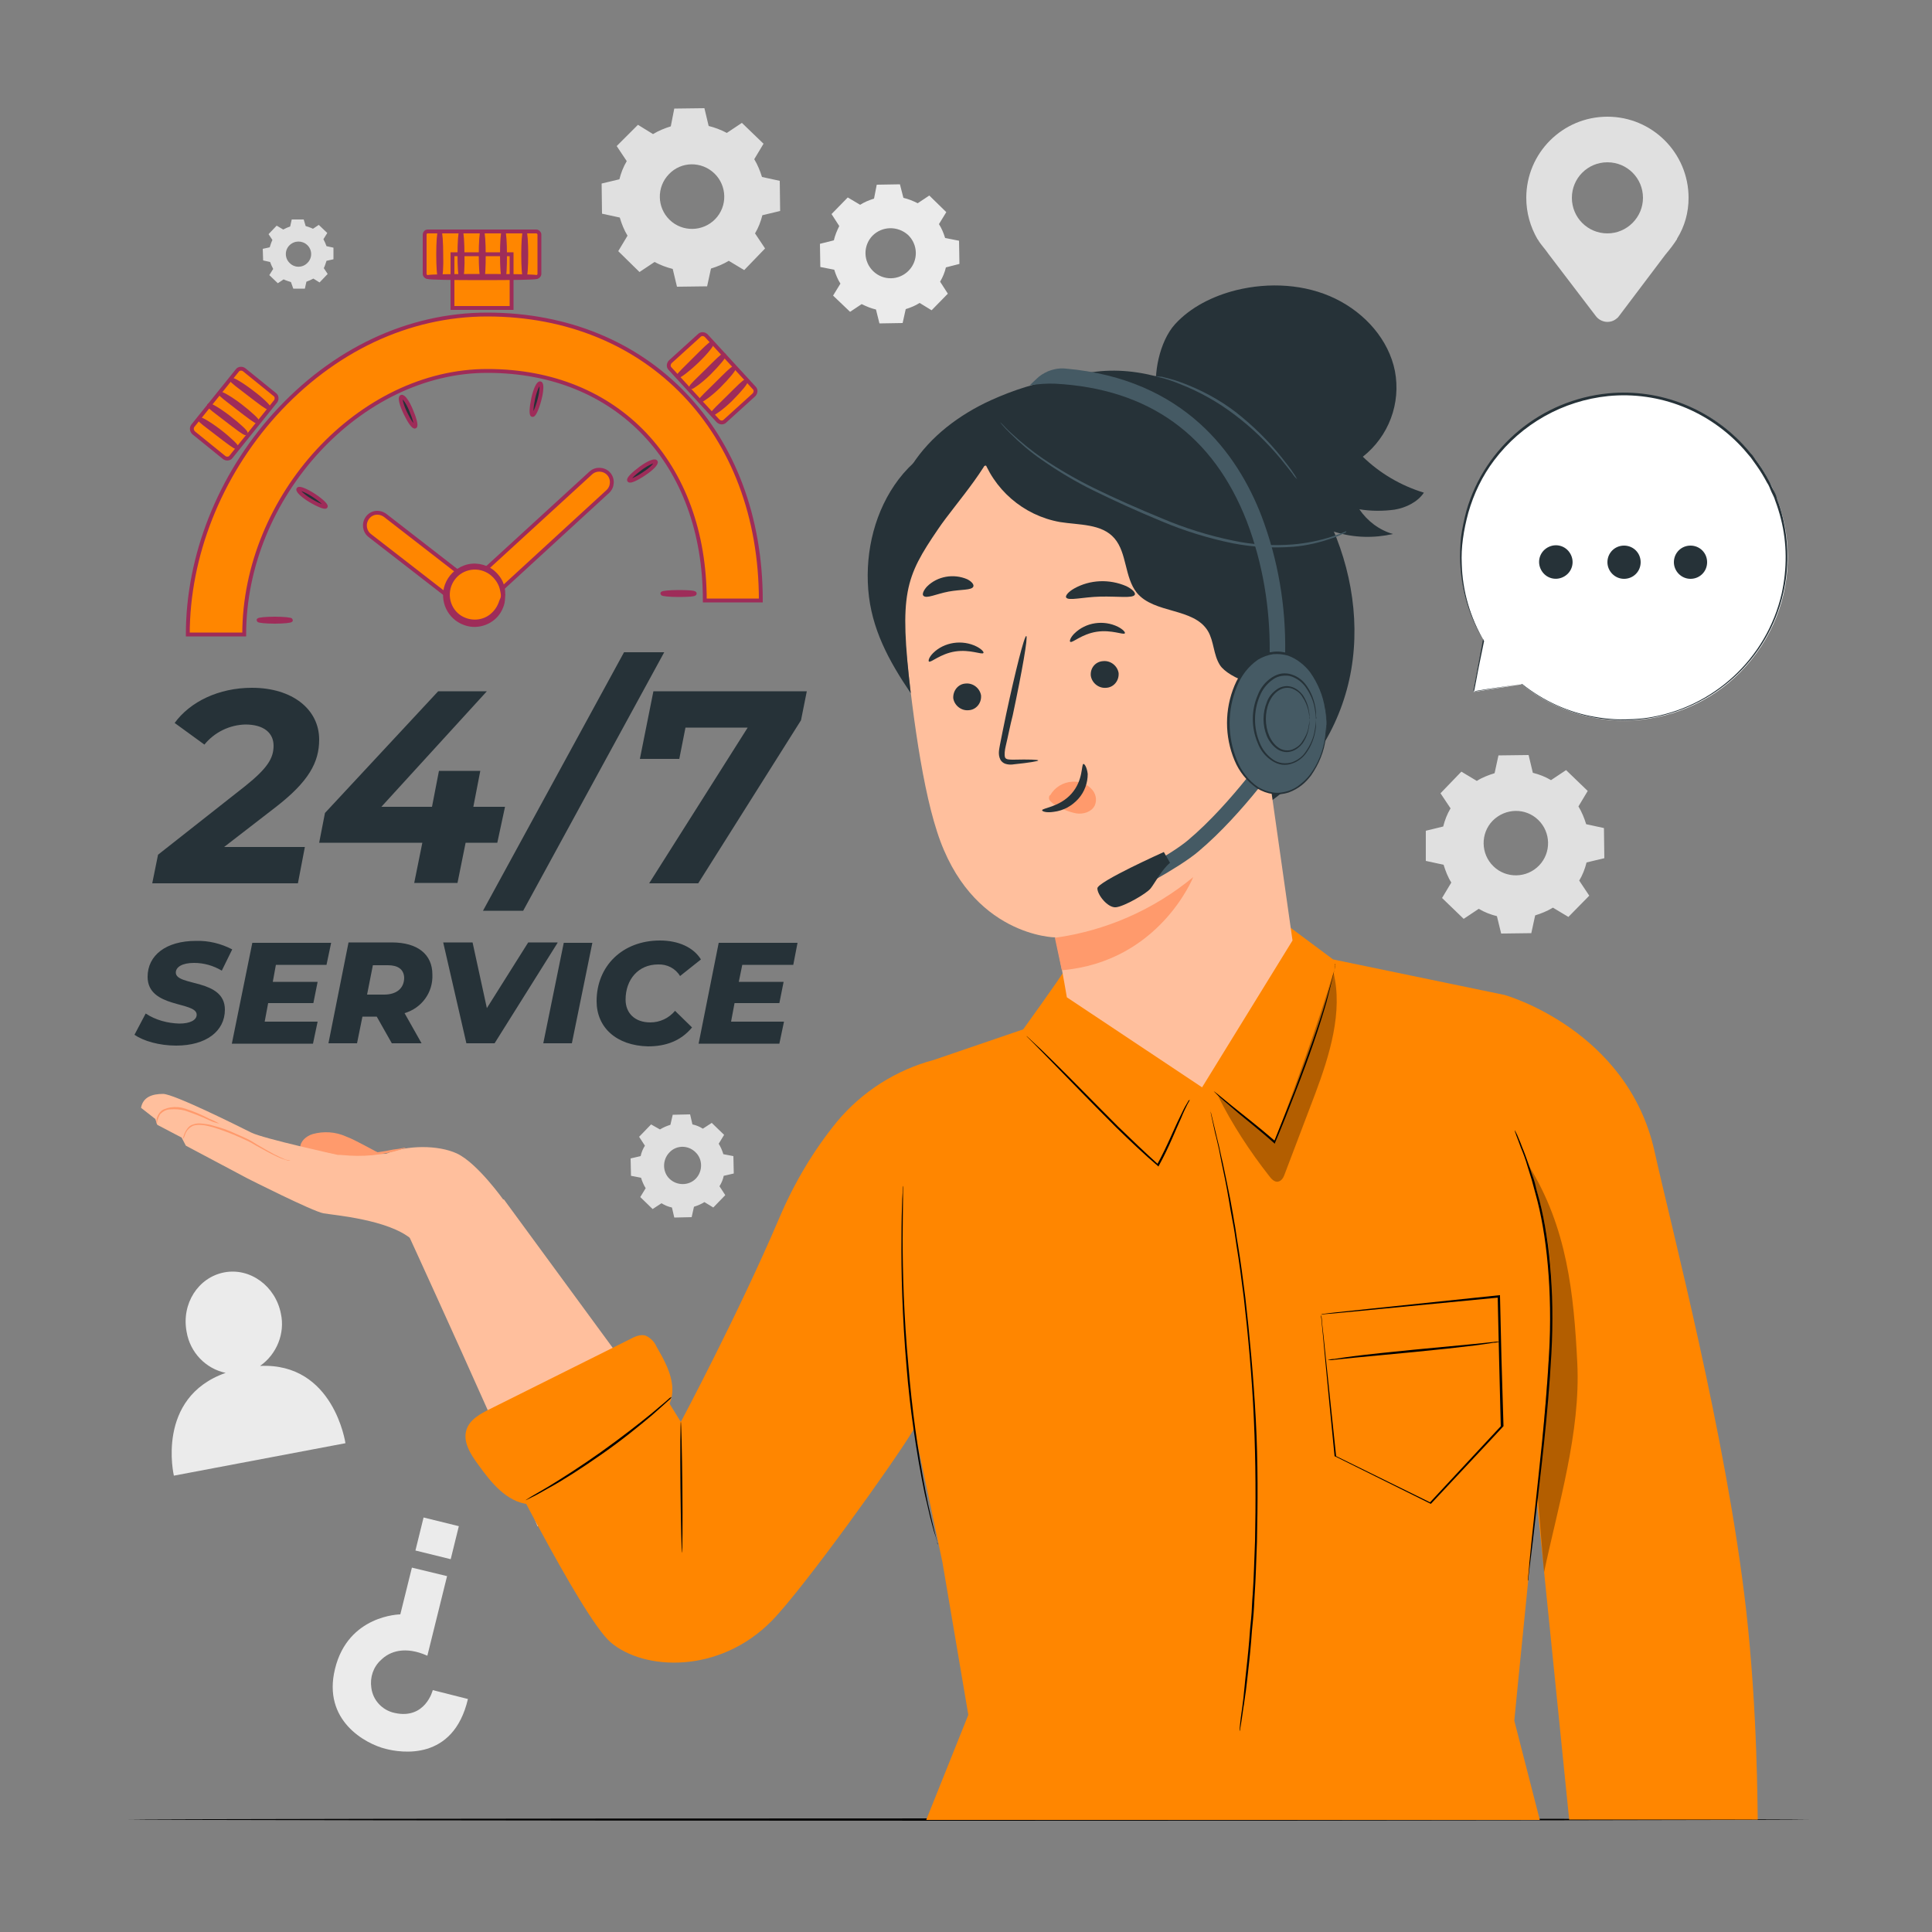 <?xml version="1.0" encoding="utf-8"?>
<!-- Generator: Adobe Illustrator 27.0.1, SVG Export Plug-In . SVG Version: 6.00 Build 0)  -->
<svg version="1.1" id="Layer_1" xmlns="http://www.w3.org/2000/svg" xmlns:xlink="http://www.w3.org/1999/xlink" x="0px" y="0px"
	 viewBox="0 0 500 500" style="enable-background:new 0 0 500 500;" xml:space="preserve">
<rect x="0" y="0" width="500" height="500" fill="#808080" stroke="none"/>
<style type="text/css">
	.st0{fill:#E0E0E0;}
	.st1{fill:#EBEBEB;}
	.st2{fill:#263238;}
	.st3{fill:#FF8600;stroke:#9E2C59;stroke-miterlimit:10;}
	.st4{fill:#263238;stroke:#9E2C59;stroke-miterlimit:10;}
	.st5{fill:#FFFFFF;}
	.st6{fill:#FF9A6C;}
	.st7{fill:#FFBF9D;}
	.st8{fill:#FF8600;}
	.st9{opacity:0.3;}
	.st10{fill:#455A64;}
</style>
<g id="freepik--background-complete--inject-34">
	<path class="st0" d="M169,34.7c1.5-0.9,3-1.5,4.6-2l0.9-4.6l7.8-0.1l1.1,4.6c1.6,0.4,3.2,1,4.7,1.8l3.9-2.6l5.6,5.4l-2.4,4
		c0.9,1.5,1.5,3,2,4.6l4.6,1l0.1,7.8l-4.6,1.1c-0.4,1.6-1,3.2-1.9,4.7l2.6,3.9l-5.4,5.6l-4-2.4c-1.5,0.9-3,1.5-4.6,2l-1,4.6
		l-7.8,0.1l-1.1-4.6c-1.6-0.4-3.2-1-4.7-1.8l-3.9,2.6L160,65l2.4-4c-0.9-1.5-1.5-3-2-4.7l-4.6-1l-0.1-7.8l4.6-1.1
		c0.4-1.6,1-3.2,1.9-4.7l-2.6-3.9l5.5-5.5L169,34.7z M173.1,45.1c-3.2,3.3-3.1,8.6,0.2,11.8c3.3,3.2,8.6,3.1,11.8-0.2
		c3.2-3.3,3.1-8.6-0.2-11.8C181.6,41.7,176.3,41.7,173.1,45.1C173.1,45.1,173.1,45.1,173.1,45.1L173.1,45.1z"/>
	<path class="st0" d="M170.8,292.3c0.8-0.5,1.7-0.9,2.7-1.2l0.6-2.6l4.5-0.1l0.6,2.6c1,0.2,1.9,0.6,2.7,1.1l2.3-1.5l3.2,3.1L186,296
		c0.5,0.8,0.9,1.7,1.2,2.7l2.6,0.5l0.1,4.5l-2.6,0.6c-0.2,1-0.6,1.9-1.1,2.7l1.5,2.3l-3.1,3.2l-2.3-1.4c-0.8,0.5-1.7,0.9-2.7,1.2
		L179,315l-4.5,0.1l-0.6-2.6c-1-0.2-1.9-0.6-2.7-1.1l-2.3,1.5l-3.2-3.1l1.4-2.3c-0.5-0.8-0.9-1.7-1.2-2.7l-2.6-0.5l-0.1-4.5l2.6-0.6
		c0.2-1,0.6-1.9,1.1-2.7l-1.5-2.3l3.1-3.2L170.8,292.3L170.8,292.3z M173.2,298.3c-1.8,1.9-1.8,5,0.1,6.8c1.9,1.8,5,1.8,6.8-0.1
		c1.8-1.9,1.8-5-0.1-6.8c0,0,0,0,0,0C178.1,296.3,175,296.3,173.2,298.3C173.2,298.2,173.2,298.2,173.2,298.3L173.2,298.3z"/>
	<path class="st0" d="M73.3,59.4c0.6-0.3,1.2-0.6,1.8-0.8l0.4-1.8h3.1l0.5,1.7c0.6,0.2,1.3,0.4,1.9,0.7l1.5-1l2.2,2.1l-1,1.6
		c0.3,0.6,0.6,1.2,0.8,1.8l1.8,0.4v3l-1.8,0.4c-0.2,0.6-0.4,1.3-0.7,1.9l1,1.5l-2.1,2.2l-1.6-1c-0.6,0.3-1.2,0.6-1.8,0.8l-0.4,1.8
		h-3L75.3,73c-0.6-0.2-1.3-0.4-1.9-0.7l-1.5,1l-2.2-2.1l1-1.6c-0.3-0.6-0.6-1.2-0.8-1.8l-1.8-0.4l-0.1-3l1.8-0.4
		c0.2-0.6,0.4-1.3,0.7-1.9l-1-1.5l2.1-2.2L73.3,59.4L73.3,59.4z M74.9,63.5c-1.3,1.3-1.2,3.4,0.1,4.6c1.3,1.3,3.4,1.2,4.6-0.1
		c1.3-1.3,1.2-3.4-0.1-4.6C78.2,62.2,76.2,62.2,74.9,63.5C74.9,63.5,74.9,63.5,74.9,63.5z"/>
	<path class="st1" d="M222.6,53c1.1-0.7,2.3-1.2,3.6-1.6l0.7-3.6l6-0.1l0.9,3.5c1.3,0.3,2.5,0.8,3.7,1.4l3-2l4.4,4.3l-1.9,3.1
		c0.7,1.1,1.2,2.3,1.6,3.6l3.6,0.7l0.1,6l-3.5,0.9c-0.3,1.3-0.8,2.5-1.5,3.7l2,3.1l-4.2,4.3l-3.1-1.9c-1.1,0.7-2.3,1.2-3.6,1.6
		l-0.8,3.6l-6,0.1l-0.9-3.6c-1.3-0.3-2.5-0.8-3.7-1.4l-3,2l-4.4-4.2l1.9-3.1c-0.7-1.1-1.2-2.3-1.6-3.6l-3.6-0.7l-0.1-6l3.6-0.9
		c0.3-1.3,0.8-2.5,1.4-3.7l-2-3.1l4.2-4.3L222.6,53z M225.8,61c-2.5,2.6-2.4,6.7,0.2,9.2c2.6,2.5,6.7,2.4,9.2-0.2
		c2.5-2.6,2.4-6.7-0.2-9.2c0,0,0,0,0,0C232.3,58.4,228.3,58.5,225.8,61C225.8,61.1,225.8,61.1,225.8,61L225.8,61z"/>
	<path class="st0" d="M382.2,202.1c1.4-0.9,3-1.5,4.6-2l1-4.6l7.8-0.1l1.1,4.6c1.6,0.4,3.2,1,4.7,1.9l3.9-2.6l5.6,5.4l-2.4,4
		c0.9,1.5,1.5,3,2,4.6l4.6,1l0.1,7.8l-4.6,1.1c-0.4,1.6-1,3.2-1.9,4.7l2.6,3.9l-5.4,5.5l-4-2.4c-1.5,0.9-3,1.5-4.6,2l-1,4.6
		l-7.8,0.1l-1.1-4.5c-1.6-0.4-3.2-1-4.7-1.9l-3.9,2.6l-5.6-5.4l2.4-4c-0.9-1.4-1.5-3-2-4.6l-4.6-1L369,215l4.5-1.1
		c0.4-1.6,1-3.2,1.9-4.7l-2.6-3.9l5.4-5.6L382.2,202.1L382.2,202.1z M386.3,212.4c-3.2,3.3-3.1,8.6,0.2,11.8s8.6,3.1,11.8-0.2
		c3.2-3.3,3.1-8.6-0.2-11.8C394.8,209,389.6,209.1,386.3,212.4C386.4,212.4,386.3,212.4,386.3,212.4L386.3,212.4z"/>
	<path class="st0" d="M437,51.2c0-11.6-9.4-21-21-21s-21,9.4-21,21c0,3.8,1,7.4,2.9,10.7l0,0l0.1,0.1c0.8,1.4,1.8,2.3,2.8,3.8
		L413,81.8c1.3,1.7,3.7,2,5.3,0.7c0.3-0.2,0.5-0.4,0.7-0.7l12-15.9c1.1-1.3,2.1-2.6,3-4l0-0.1l0,0C436,58.6,437,55,437,51.2z
		 M416,60.4c-5.1,0-9.2-4.1-9.2-9.2s4.1-9.2,9.2-9.2c5.1,0,9.2,4.1,9.2,9.2C425.2,56.2,421.1,60.4,416,60.4
		C416,60.4,416,60.4,416,60.4z"/>
	<path class="st1" d="M67.3,353.5c4.3-3,6.5-8.4,5.4-13.5c-1.4-7.2-8-12-14.7-10.7s-11.1,8.1-9.7,15.4c0.9,5.3,4.9,9.5,10.1,10.6
		C40.2,361.7,45,381.9,45,381.9l44.4-8.4C89.4,373.5,86.4,352.6,67.3,353.5z"/>
	<path class="st1" d="M121.1,439.7l-9.1-2.3c0,0-1.9,7.7-9.9,5.9c-3.2-0.7-5.6-3.3-6-6.5c-0.4-2.7,0.5-5.4,2.5-7.2
		c2.2-2.2,6.2-3.7,12-1.1l5.1-20.6l-9.1-2.2l-3,12.1c0,0-13.5,0.1-16.9,14.1c-3.3,13.4,7.9,19.4,13.1,20.7
		C103.7,453.6,117.3,455.9,121.1,439.7z"/>
	
		<rect x="108.8" y="393.5" transform="matrix(0.239 -0.971 0.971 0.239 -300.577 412.868)" class="st1" width="8.8" height="9.4"/>
</g>
<g id="freepik--Table--inject-34">
	<path d="M468.1,470.9c0,0.1-97.3,0.3-217.4,0.3S33.3,471,33.3,470.9s97.3-0.3,217.4-0.3S468.1,470.8,468.1,470.9z"/>
</g>
<g id="freepik--Text--inject-34">
	<path class="st2" d="M58,219.2h20.9l-1.8,9.4H39.4l1.5-7.4l22.6-17.8c5.6-4.5,7.3-7.1,7.3-10.4s-2.5-5.5-7.3-5.5
		c-4.1,0.1-8,2-10.6,5.2l-7.7-5.6c4-5.5,11.4-9.1,20-9.1c10.5,0,17.4,5.6,17.4,13.4c0,5.9-2.7,10.9-11.4,17.6L58,219.2z"/>
	<path class="st2" d="M128.7,218.1h-8.2l-2.1,10.4h-11.2l2.1-10.4H82.6l1.5-7.7l29.3-31.5h12.6l-27.3,29.9h13.1l1.8-9.3h10.7
		l-1.8,9.3h8.2L128.7,218.1z"/>
	<path class="st2" d="M161.5,168.8h10.4l-36.5,66.9H125L161.5,168.8z"/>
	<path class="st2" d="M208.8,178.9l-1.5,7.5l-26.6,42.2H168l25.5-40.3h-16.1l-1.6,8.1h-10.2l3.5-17.5H208.8z"/>
	<path class="st2" d="M34.8,267.8l2.9-5.5c2.6,1.7,5.6,2.5,8.7,2.6c2.8,0,4.5-0.9,4.5-2.3c0-3.5-12.7-1.6-12.7-9.8
		c0-5.6,4.8-9.3,12.5-9.3c3.3-0.1,6.5,0.7,9.4,2.2l-2.7,5.5c-2.2-1.3-4.6-2-7.2-2c-3.1,0-4.7,1.1-4.7,2.5c0,3.6,12.7,1.5,12.7,9.6
		c0,5.6-4.9,9.3-12.6,9.3C41.2,270.6,37.1,269.4,34.8,267.8z"/>
	<path class="st2" d="M71.4,249.7l-0.8,4.4h11.6l-1.1,5.5H69.4l-0.9,4.8h13.7l-1.2,5.7H60l5.3-26.1h20.4l-1.2,5.7L71.4,249.7z"/>
	<path class="st2" d="M104.7,262.2l4.4,7.8h-7.7l-3.9-6.9h-3.7l-1.4,6.9h-7.4l5.2-26.1h11.2c6.7,0,10.5,3.1,10.5,8.3
		C112.1,256.9,109.1,260.9,104.7,262.2z M100.4,249.8h-3.9l-1.5,7.6h4.4c3.2,0,5.2-1.6,5.2-4.4C104.5,250.8,102.9,249.8,100.4,249.8
		z"/>
	<path class="st2" d="M144.3,244L128,270h-7.3l-6-26.1h7.6l3.7,17l10.7-17H144.3z"/>
	<path class="st2" d="M145.9,244h7.4L148,270h-7.4L145.9,244z"/>
	<path class="st2" d="M154.4,259.1c0-9.1,6.7-15.7,16.4-15.7c4.8,0,8.7,1.8,10.6,4.9l-5.4,4.3c-1.2-2-3.4-3.1-5.7-3
		c-5.1,0-8.4,3.9-8.4,9.1c0,3.5,2.4,5.9,6.4,5.9c2.5,0,4.8-1.1,6.4-3l4.4,4.3c-2.9,3.5-6.8,4.9-11.4,4.9
		C159.5,270.6,154.4,265.9,154.4,259.1z"/>
	<path class="st2" d="M192.1,249.7l-0.9,4.4h11.6l-1.1,5.5h-11.6l-0.9,4.8h13.7l-1.2,5.7h-20.9L186,244h20.4l-1.1,5.7L192.1,249.7z"
		/>
</g>
<g id="freepik--Stopwatch--inject-34">
	<path class="st3" d="M63.2,164.2H48.6c0-20.3,8.2-41,22.5-56.9c15.1-16.7,34.6-25.9,55-25.9c41.7,0,70.8,30.4,70.8,74h-14.5
		c0-35.5-22.6-59.4-56.2-59.4C93.2,95.9,63.2,128.4,63.2,164.2z"/>
	<path class="st4" d="M71.1,160.1c2.3,0,4.2,0.2,4.2,0.4s-1.9,0.4-4.2,0.4s-4.2-0.2-4.2-0.4S68.8,160.1,71.1,160.1z"/>
	<path class="st4" d="M81.2,128.2c2,1.3,3.3,2.6,3.1,2.9s-2-0.4-4-1.6s-3.3-2.5-3.1-2.9S79.2,126.9,81.2,128.2z"/>
	<path class="st4" d="M106.4,106.2c0.9,2.1,1.4,4,1,4.2s-1.5-1.4-2.5-3.5s-1.5-4-1-4.2S105.5,104,106.4,106.2z"/>
	<path class="st4" d="M139.6,103.5c-0.6,2.3-1.4,4-1.8,3.9s-0.3-2,0.2-4.3s1.3-4,1.8-3.9S140.2,101.3,139.6,103.5z"/>
	<path class="st4" d="M166.7,122.6c-1.9,1.3-3.7,2.1-3.9,1.7s1.1-1.7,3-3.1s3.6-2.1,3.9-1.7S168.7,121.3,166.7,122.6z"/>
	<path class="st4" d="M175.6,154c-2.3,0-4.2-0.2-4.2-0.4s1.9-0.4,4.2-0.4s4.2,0.1,4.2,0.4S178,154,175.6,154z"/>
	<path class="st3" d="M122.2,158.3c-0.7,0-1.4-0.2-2-0.7l-24.5-19c-1.4-1.1-1.7-3.1-0.6-4.6s3.1-1.7,4.6-0.6l22.3,17.3l30.9-28.3
		c1.3-1.2,3.4-1.1,4.6,0.2s1.1,3.4-0.2,4.6l0,0l-32.9,30.2C123.8,158,123,158.3,122.2,158.3z"/>
	<path class="st3" d="M110.7,59.9h28.1c0.4,0,0.8,0.4,0.8,0.8v10.2c0,0.4-0.4,0.8-0.8,0.8h-28.1c-0.4,0-0.8-0.4-0.8-0.8V60.7
		C109.9,60.3,110.2,59.9,110.7,59.9z"/>
	<rect x="117.1" y="65.8" class="st3" width="15.3" height="13.9"/>
	<path class="st3" d="M49.9,110.2l11.5-14.3c0.4-0.6,1.3-0.6,1.8-0.2l7.9,6.4c0.6,0.4,0.6,1.3,0.2,1.8l-11.5,14.3
		c-0.4,0.6-1.3,0.6-1.8,0.2l-7.9-6.4C49.6,111.5,49.5,110.7,49.9,110.2z"/>
	<path class="st4" d="M138.8,71.7c0,0.2-6.3,0.3-14,0.3s-14-0.1-14-0.3s6.3-0.3,14-0.3S138.8,71.5,138.8,71.7z"/>
	<path class="st4" d="M61.2,115.7c-0.2,0.2-2.3-1.4-4.9-3.4s-4.8-3.6-4.6-3.8s2.5,1.1,5.1,3.1S61.3,115.5,61.2,115.7z"/>
	<path class="st4" d="M63.6,112.1c-0.2,0.2-2.3-1.4-4.9-3.4s-4.8-3.6-4.6-3.8s2.5,1.1,5.1,3.1S63.8,111.9,63.6,112.1z"/>
	<path class="st4" d="M66.6,109.1c-0.2,0.2-2.3-1.4-4.9-3.4s-4.7-3.6-4.6-3.8s2.5,1.1,5.1,3.1S66.8,108.9,66.6,109.1z"/>
	<path class="st4" d="M69.5,105.5c-0.2,0.2-2.3-1.4-4.9-3.4s-4.8-3.6-4.6-3.8s2.5,1.1,5.1,3.1C67.8,103.4,69.7,105.3,69.5,105.5z"/>
	<path class="st3" d="M182.8,86.9l12.4,13.5c0.5,0.5,0.4,1.3-0.1,1.8l-7.5,6.8c-0.5,0.5-1.3,0.4-1.8-0.1l-12.4-13.5
		c-0.5-0.5-0.4-1.3,0.1-1.8l7.5-6.8C181.5,86.3,182.3,86.4,182.8,86.9z"/>
	<path class="st4" d="M175.7,97.2c-0.1-0.2,1.8-2,4.1-4.3s4.2-4.2,4.4-4s-1.4,2.3-3.8,4.6S175.8,97.4,175.7,97.2z"/>
	<path class="st4" d="M178.9,100.2c-0.2-0.2,1.8-2,4.1-4.3s4.2-4.2,4.4-4s-1.5,2.3-3.8,4.6S179,100.3,178.9,100.2z"/>
	<path class="st4" d="M181.4,103.6c-0.2-0.2,1.8-2,4.1-4.3s4.2-4.2,4.4-4s-1.5,2.3-3.8,4.6S181.5,103.7,181.4,103.6z"/>
	<path class="st4" d="M184.5,107c-0.2-0.2,1.8-2,4.1-4.3s4.2-4.2,4.4-4s-1.5,2.3-3.8,4.6S184.6,107.1,184.5,107z"/>
	<path class="st4" d="M113.8,71.7c-0.2,0-0.4-2.6-0.4-5.8s0.2-5.8,0.4-5.8s0.4,2.6,0.4,5.8C114.3,69.1,114.1,71.7,113.8,71.7z"/>
	<path class="st4" d="M119.3,71.7c-0.2,0-0.4-2.6-0.4-5.8s0.2-5.8,0.4-5.8s0.4,2.6,0.4,5.8C119.8,69.1,119.6,71.7,119.3,71.7z"/>
	<path class="st4" d="M124.8,71.7c-0.2,0-0.4-2.6-0.4-5.8s0.2-5.8,0.4-5.8s0.4,2.6,0.4,5.8C125.2,69.1,125.1,71.7,124.8,71.7z"/>
	<path class="st4" d="M130.3,71.7c-0.2,0-0.4-2.6-0.4-5.8s0.2-5.8,0.4-5.8s0.4,2.6,0.4,5.8C130.7,69.1,130.6,71.7,130.3,71.7z"/>
	<path class="st4" d="M135.8,71.7c-0.2,0-0.4-2.6-0.4-5.8s0.2-5.8,0.4-5.8s0.4,2.6,0.4,5.8C136.2,69.1,136,71.7,135.8,71.7z"/>
	<ellipse transform="matrix(0.707 -0.707 0.707 0.707 -72.888 132.008)" class="st3" cx="122.9" cy="154" rx="7.3" ry="7.3"/>
	<path class="st4" d="M130.2,154c-0.1,0-0.1-0.6-0.4-1.8c-0.4-1.5-1.4-2.9-2.7-3.9c-3.1-2.3-7.5-1.7-9.8,1.4s-1.7,7.5,1.4,9.8
		c2.5,1.8,5.9,1.8,8.3,0c1.3-1,2.2-2.3,2.7-3.9C130.2,154.6,130.2,154,130.2,154c0.1,0,0,0.2,0,0.5c0,0.5,0,0.9-0.1,1.4
		c-0.4,1.7-1.3,3.2-2.6,4.2c-2,1.6-4.8,2.1-7.2,1.2c-4-1.4-6.1-5.8-4.7-9.8c0.8-2.2,2.5-3.9,4.7-4.7c2.4-0.9,5.2-0.4,7.2,1.2
		c1.3,1.1,2.3,2.5,2.6,4.2c0.1,0.4,0.2,0.9,0.1,1.4C130.3,153.8,130.3,154,130.2,154z"/>
</g>
<g id="freepik--speech-bubble--inject-34">
	<path class="st5" d="M381.3,179.1l12.5-2c18.2,14.7,44.8,11.8,59.5-6.4s11.8-44.8-6.4-59.5s-44.8-11.8-59.5,6.4
		c-11.1,13.7-12.5,32.8-3.5,48l0,0L381.3,179.1z"/>
	<path class="st2" d="M381.3,179.1c0,0,0-0.3,0.1-0.9l0.5-2.6c0.4-2.3,1.1-5.7,1.9-10.1c0-0.1,0.1-0.1,0.1-0.1c0,0,0,0,0,0
		c0,0,0,0,0.1,0l0,0l-0.2,0.1c-3.6-6-5.6-12.9-5.9-19.9c-0.1-2.2,0-4.4,0.2-6.5c0.3-2.3,0.8-4.6,1.4-6.9
		c4.8-16.7,19.4-28.7,36.7-30.4c13.5-1.3,26.7,4,35.7,14.1l1.7,2c0.5,0.7,1,1.4,1.5,2.1c1,1.4,1.9,2.9,2.7,4.4
		c0.4,0.7,0.7,1.6,1.1,2.3s0.8,1.5,1,2.4c0.6,1.6,1.1,3.2,1.5,4.9c1.5,6.4,1.6,13.1,0.1,19.5c-3.9,17.1-18,30-35.5,32.5
		c-2.3,0.3-4.7,0.5-7,0.4c-2.2-0.1-4.4-0.3-6.5-0.7c-6.9-1.3-13.3-4.3-18.8-8.7h0.1l-9.4,1.4l-2.4,0.4L381.3,179.1l0.8-0.2l2.4-0.4
		l9.3-1.5h0.1c5.4,4.3,11.8,7.3,18.7,8.5c2.1,0.4,4.3,0.6,6.5,0.7c2.3,0,4.7-0.1,7-0.4c17.2-2.5,31.1-15.3,35-32.2
		c1.4-6.4,1.4-13-0.2-19.3c-0.4-1.6-0.9-3.2-1.5-4.8c-0.2-0.8-0.7-1.6-1-2.3s-0.6-1.6-1.1-2.3c-0.8-1.5-1.7-3-2.7-4.4
		c-0.5-0.7-1-1.4-1.5-2.1l-1.7-2c-8.9-10-21.9-15.2-35.2-13.9c-11.7,1.2-22.4,7.2-29.5,16.6c-3.1,4.1-5.3,8.7-6.7,13.6
		c-0.6,2.2-1.1,4.5-1.4,6.8c-0.3,2.2-0.4,4.3-0.3,6.5c0.2,7,2.2,13.8,5.7,19.8c0,0,0,0.1,0,0.1c0,0-0.1,0-0.1,0l0,0l0.2-0.1
		c-0.9,4.4-1.6,7.7-2,10c-0.2,1.1-0.4,2-0.5,2.6S381.3,179.1,381.3,179.1z"/>
	<path class="st2" d="M433.2,145.5c0-2.4,1.9-4.3,4.3-4.3c2.4,0,4.3,1.9,4.3,4.3c0,2.4-1.9,4.3-4.3,4.3c0,0,0,0,0,0
		C435.1,149.8,433.2,147.8,433.2,145.5z"/>
	<path class="st2" d="M416,145.5c0-2.4,1.9-4.3,4.3-4.3s4.3,1.9,4.3,4.3s-1.9,4.3-4.3,4.3c0,0,0,0,0,0
		C417.9,149.8,416,147.8,416,145.5z"/>
	<path class="st2" d="M398.9,147.6c-1.2-2.1-0.5-4.7,1.6-5.9c2.1-1.2,4.7-0.5,5.9,1.6c1.2,2.1,0.5,4.7-1.6,5.9c0,0,0,0,0,0
		C402.7,150.4,400.1,149.7,398.9,147.6z"/>
</g>
<g id="freepik--Character--inject-34">
	<path class="st6" d="M99.3,299c-2.6-1.2-7.1-3.9-9.8-4.9c-2.7-1.2-5.7-1.4-8.6-0.6c-1.6,0.5-3.2,1.8-3.2,3.5l10.8,7.9l10.8-2.9V299
		z"/>
	<path class="st7" d="M87.5,298.9c0,0-19.3-4.2-22.5-5.8s-20-10-22.8-10s-5.2,0.8-5.7,3.6l3.7,2.9l0.5,1.5l6.3,3.3l1.1,2.1l16,8.5
		c0,0,16.8,8.5,19.6,9s16.8,1.6,22.8,6.7l24-9.9c0,0-6.9-9.8-12.3-12.3c-4.8-2.2-12.8-2.2-18.3,0.1L87.5,298.9z"/>
	<path class="st7" d="M103.6,315c0,0,30.6,66.6,35.5,80c0,0,34.1-5.6,35.3-24.6l-44-60L103.6,315z"/>
	<path class="st6" d="M75.2,300.4c0,0-0.1,0-0.3,0c-0.3,0-0.6-0.1-0.9-0.2c-1.1-0.3-2.2-0.8-3.2-1.3c-1.3-0.6-2.8-1.5-4.5-2.4
		c-0.8-0.5-1.7-1-2.6-1.4s-1.9-0.9-2.9-1.3c-1.9-0.8-3.8-1.5-5.8-2.1c-1.8-0.5-3.5-0.8-4.9-0.4c-1,0.4-1.8,1.2-2.2,2.3
		c-0.1,0.4-0.3,0.8-0.5,1.1c0,0,0-0.1,0-0.3c0.1-0.3,0.2-0.6,0.3-0.9c0.2-0.5,0.4-0.9,0.7-1.3c0.4-0.6,0.9-1,1.6-1.2
		c0.8-0.3,1.6-0.3,2.4-0.2c0.9,0.1,1.8,0.2,2.7,0.5c2,0.5,4,1.2,5.9,2.1c1,0.4,2,0.9,2.9,1.3s1.8,1,2.6,1.5c1.7,1,3.1,1.8,4.4,2.5
		c1,0.5,2,1,3,1.4C74.8,300.3,75.2,300.4,75.2,300.4z"/>
	<path class="st6" d="M56.8,290.8c-0.9-0.2-1.9-0.5-2.7-0.9c-2.1-1-4.2-1.8-6.3-2.5c-1.2-0.3-2.4-0.4-3.7-0.3c-1,0-1.9,0.5-2.6,1.2
		c-0.4,0.5-0.6,1.2-0.8,1.8c0,0.3-0.1,0.5-0.2,0.8c0-0.3,0-0.5,0-0.8c0-0.7,0.3-1.4,0.7-2c0.3-0.4,0.7-0.8,1.2-1
		c0.5-0.2,1.1-0.4,1.7-0.5c1.3-0.2,2.6-0.1,3.8,0.3c2.2,0.7,4.3,1.6,6.4,2.7C55.2,289.9,56,290.4,56.8,290.8z"/>
	<path class="st6" d="M105,297c0,0-0.3,0.2-0.8,0.3c-0.7,0.3-1.5,0.5-2.2,0.7c-2.5,0.6-5,1-7.6,1.1c-2.6,0.1-5.1,0-7.7-0.5
		c-1-0.2-1.7-0.3-2.3-0.5c-0.3,0-0.6-0.1-0.8-0.3c0-0.1,1.2,0.1,3.1,0.4c2.5,0.3,5,0.4,7.6,0.3c2.5-0.1,5.1-0.5,7.5-1
		C103.8,297.3,104.9,296.9,105,297z"/>
	<path class="st8" d="M389.4,257.5l-44.4-9.2l-11-8.2l-58.7,11.3c-0.9,1.7-10.5,15-10.5,15l-23.1,7.9c-9.8,2.6-18.6,8.2-25.1,16
		c-6.2,7.6-11.2,16.1-15,25.1c-10.4,24.4-25.4,52.6-25.4,52.6l-9.4-15.2l-39.7,18.7c0,0,23.2,46.8,30.9,53.5
		c8.6,7.4,28.2,8.3,41.8-5.6c8.2-8.4,31.9-41.4,36.8-49.7l7.3,34.6l6.7,39.5l-10.9,27.2h158.8l-6.6-25.7c0,0,6.5-66.9,8.3-79.4
		C404.5,336.4,389.4,257.5,389.4,257.5z"/>
	<path class="st8" d="M389.4,257.5c0,0,31.8,8.9,38.8,40.5c4.2,19.1,18.6,73.7,23.7,118.7c3,26.7,2.9,51.4,3,54.2h-48.8l-20.7-204.5
		L389.4,257.5z"/>
	<path d="M307.9,284.6c0,0,0,0.1-0.1,0.3l-0.5,0.9c-0.4,0.8-1,2-1.6,3.5c-1.4,3-3.1,7.5-5.8,12.4l-0.1,0.2l-0.2-0.2
		c-3.3-2.8-6.9-6.2-10.6-9.8c-6.5-6.5-12.3-12.5-16.5-16.8l-5-5.1l-1.4-1.4c-0.2-0.2-0.3-0.3-0.5-0.5c0.2,0.1,0.4,0.3,0.5,0.4
		l1.4,1.3c1.2,1.1,3,2.8,5.2,5c4.3,4.2,10.1,10.2,16.6,16.7c3.7,3.6,7.3,7,10.5,9.9l-0.4,0.1c2.7-4.9,4.4-9.3,5.9-12.3
		c0.7-1.5,1.3-2.7,1.8-3.5c0.2-0.4,0.4-0.6,0.5-0.9C307.7,284.8,307.8,284.7,307.9,284.6z"/>
	<path d="M345.6,249.4c0,0.2,0,0.5-0.1,0.7c-0.1,0.5-0.2,1.2-0.4,2c-0.4,1.7-1,4.2-1.8,7.2c-1.7,6-4.5,14.3-8,23.2
		c-1.8,4.7-3.6,9.2-5.3,13.2l-0.1,0.3l-0.2-0.2c-4.5-4-8.6-7.1-11.3-9.5c-1.4-1.2-2.5-2.1-3.2-2.8l-0.8-0.8
		c-0.2-0.2-0.3-0.3-0.3-0.3c0.1,0.1,0.2,0.1,0.3,0.2l0.9,0.7l3.3,2.7c2.8,2.3,6.9,5.4,11.5,9.4l-0.4,0.1c1.6-4,3.4-8.5,5.3-13.2
		c3.4-9,6.3-17.1,8.1-23.2c0.9-3,1.6-5.5,2-7.2c0.2-0.8,0.4-1.5,0.5-2C345.5,249.8,345.5,249.6,345.6,249.4z"/>
	<path d="M242.8,399.8c0-0.1-0.1-0.1-0.1-0.2l-0.2-0.7c-0.2-0.7-0.4-1.5-0.8-2.6c-0.3-1.1-0.7-2.5-1.1-4.2s-0.8-3.5-1.3-5.6
		c-2.2-10.8-3.8-21.8-4.7-32.9c-1.1-12.9-1.4-24.7-1.3-33.2c0-4.2,0.1-7.7,0.2-10.1c0.1-1.2,0.1-2.1,0.1-2.7c0-0.3,0-0.5,0.1-0.7
		c0-0.1,0-0.2,0-0.2c0,0.1,0,0.2,0,0.2v0.7c0,0.7,0,1.6,0,2.7c0,2.4-0.1,5.8-0.1,10.1c0,8.5,0.3,20.2,1.5,33.1
		c0.9,11,2.4,22,4.5,32.8c0.4,2.1,0.8,4,1.2,5.6s0.7,3.1,1,4.2l0.7,2.7l0.1,0.7C242.8,399.8,242.8,399.8,242.8,399.8z"/>
	<path d="M392.1,292.5c0.1,0.1,0.1,0.2,0.1,0.3c0.1,0.2,0.2,0.5,0.4,0.8c0.3,0.8,0.8,1.8,1.3,3.2c0.3,0.7,0.6,1.5,0.9,2.3l1,2.8
		c0.3,1,0.7,2.1,1.1,3.2s0.6,2.4,1,3.7c3,10.3,4.5,25.2,3.6,41.5s-2.8,31-4,41.6c-0.6,5.3-1.1,9.6-1.5,12.6
		c-0.2,1.5-0.3,2.6-0.4,3.4l-0.1,0.9c0,0.1,0,0.2-0.1,0.3c0-0.1,0-0.2,0-0.3l0.1-0.9c0.1-0.8,0.2-2,0.3-3.4c0.3-3,0.7-7.3,1.3-12.6
		c1.1-10.6,2.9-25.3,3.8-41.5s-0.6-31.1-3.5-41.4l-1-3.7l-1-3.2c-0.3-1-0.6-2-0.9-2.8s-0.6-1.6-0.9-2.3c-0.5-1.4-0.9-2.4-1.2-3.2
		c-0.1-0.4-0.2-0.6-0.3-0.8C392.1,292.7,392.1,292.6,392.1,292.5z"/>
	<path d="M176.5,401.9c-0.1,0-0.3-7.6-0.4-17s0-17,0.1-17s0.3,7.6,0.4,17S176.6,401.9,176.5,401.9z"/>
	<path d="M320.8,448.1v-0.4c0-0.3,0.1-0.7,0.1-1.2c0.1-1.1,0.3-2.7,0.6-4.7c0.1-1,0.3-2.1,0.4-3.4s0.3-2.6,0.4-4
		c0.3-2.9,0.7-6.2,1-9.9c0.1-1.8,0.3-3.7,0.5-5.7s0.2-4.1,0.4-6.2c0.3-4.3,0.4-8.9,0.6-13.8c0.2-9.7,0.2-20.4-0.3-31.5
		s-1.5-21.8-2.6-31.4c-0.6-4.8-1.2-9.4-1.9-13.6c-0.3-2.1-0.6-4.2-1-6.2s-0.7-3.9-1-5.7c-0.6-3.6-1.3-6.9-1.9-9.7
		c-0.3-1.4-0.5-2.8-0.8-4s-0.5-2.3-0.8-3.3l-1-4.6c-0.1-0.5-0.2-0.9-0.2-1.2s-0.1-0.4-0.1-0.4c0.1,0.1,0.1,0.3,0.1,0.4l0.3,1.2
		l1.1,4.6l0.8,3.3c0.3,1.2,0.5,2.5,0.9,4c0.6,2.9,1.3,6.1,2,9.7c0.3,1.8,0.7,3.7,1,5.7c0.4,2,0.6,4,1,6.2c0.7,4.3,1.3,8.8,1.9,13.6
		c1.1,9.6,2.1,20.3,2.7,31.5s0.5,21.9,0.3,31.6c-0.2,4.9-0.3,9.5-0.6,13.8c-0.1,2.1-0.2,4.2-0.4,6.2s-0.4,3.9-0.5,5.7
		c-0.3,3.7-0.7,7-1,9.8c-0.2,1.5-0.3,2.8-0.5,4s-0.3,2.4-0.5,3.4c-0.3,2-0.5,3.6-0.7,4.7l-0.2,1.2
		C320.9,447.8,320.8,447.9,320.8,448.1z"/>
	<path d="M341.9,340.1h0.2l0.6-0.1l2.5-0.3l9.4-1l33.4-3.5h0.2v0.2c0.2,10.1,0.5,21.5,0.9,33.6v0.1l-0.1,0.1l-4,4.3l-14.6,15.6
		l-0.1,0.1l-0.2-0.1l-24.6-12.2l-0.1,0V377c-1.1-11.1-2-20.4-2.6-26.8c-0.3-3.2-0.5-5.7-0.7-7.4c-0.1-0.8-0.1-1.5-0.2-1.9
		S342,340.2,341.9,340.1c0,0,0,0.3,0.1,0.7s0.1,1.1,0.2,2c0.2,1.8,0.5,4.3,0.8,7.5c0.7,6.4,1.6,15.6,2.8,26.7l-0.1-0.2l24.6,12.1
		l-0.3,0l14.5-15.6l4-4.3l-0.1,0.2c-0.3-12.1-0.6-23.5-0.8-33.6l0.3,0.2l-33.2,3.2l-9.4,0.9l-2.5,0.2l-0.6,0.1L341.9,340.1z"/>
	<path d="M388.2,347.2c-0.6,0.2-1.1,0.3-1.7,0.3c-1.1,0.2-2.7,0.4-4.8,0.7c-4,0.5-9.6,1.1-15.7,1.7l-15.8,1.5l-4.8,0.5
		c-0.6,0.1-1.2,0.1-1.8,0.1c0.6-0.2,1.1-0.3,1.7-0.3c1.1-0.2,2.7-0.4,4.8-0.7c4-0.5,9.6-1.1,15.8-1.7l15.8-1.5l4.8-0.5
		C387.1,347.2,387.7,347.2,388.2,347.2z"/>
	<g class="st9">
		<path d="M397.9,386.5l1.7,20.4c3.7-17.5,9.5-36.3,8.6-54.2s-2.6-35-12.6-51.1c4.4,12.2,6.4,25.1,5.9,38
			C400.6,360.5,397.9,386.5,397.9,386.5z"/>
	</g>
	<path class="st8" d="M169.9,348.5c-0.5-1.2-1.5-2.2-2.7-2.8c-1.4-0.5-2.9,0.2-4.2,0.9l-36.3,18.1c-2.4,1.2-5,2.6-5.9,5.1
		c-1.2,3.2,1,6.6,3,9.3c3.3,4.6,7.3,9.6,13,10.2l31.2-21.4c3.8-0.6,6.2-4.8,6-8.7S171.8,351.8,169.9,348.5z"/>
	<path d="M173.8,361.6c-0.1,0.1-0.2,0.2-0.3,0.4l-1,0.9c-0.9,0.8-2.1,1.9-3.7,3.3c-3.2,2.7-7.7,6.4-13,10.1s-10.1,6.8-13.8,8.8
		c-1.8,1-3.3,1.9-4.4,2.4l-1.2,0.6c-0.3,0.1-0.4,0.2-0.4,0.2c0.1-0.1,0.2-0.2,0.4-0.3l1.1-0.7l4.3-2.5c3.6-2.2,8.5-5.3,13.7-9
		s9.8-7.3,13-9.9l3.8-3.2l1-0.9C173.7,361.6,173.8,361.5,173.8,361.6z"/>
	<g class="st9">
		<path d="M345.1,251.7c-4.3,14.2-10.2,30.2-15.3,44c-4.3-3.6-10.3-8.5-14.6-12.1c3.7,7.4,8.2,14.3,13.3,20.8
			c0.6,0.8,1.4,1.6,2.3,1.4s1.4-1.1,1.7-2l7.9-20.8C344.1,273.1,347.6,261.8,345.1,251.7z"/>
	</g>
	<path class="st2" d="M277.6,97.4c13-3.7,25.2,0,37.1,6.2s21.7,16.5,27.9,28.4c6.6,12.6,9.5,27.3,7.1,41.3s-10.3,27.2-22.2,35
		c-16.2,10.7-38.5,10.1-55.2,0.2s-27.7-28.1-30.6-47.3c-2-13.2-0.4-27.2,5.8-39S264.7,100.8,277.6,97.4"/>
	<path class="st2" d="M320.3,138.1c-2.5-4.8-2.4-10.6-3.8-15.8c-3-11.6-13.6-20-25.1-23.3c-10.7-3.1-23.1-0.8-35,4.6
		c-8.1,3.7-15.6,9.3-20.4,16.8c-6.4,10.2-7.6,22.9-3,34.1l59.4-15.6c6.2,4,12.5,8.1,19.7,10c2.1,0.6,4.3,0.7,6.4,0.3
		c2.2-0.5,3.8-2.2,4.2-4.4C323,142.3,321.4,140.2,320.3,138.1z"/>
	<path class="st7" d="M334.5,243.4l-15.3-107.8c-0.7-5.1-3-10.3-8.1-10.1l-54-5.2c-16.9,0.8-24.9,23-23.4,39.8
		c1.7,18.7,4.4,41.6,8.8,55.1c8.7,27.2,30.6,27.4,30.6,27.4s1.3,5.4,3,15.5l35,23.3L334.5,243.4z"/>
	<path class="st2" d="M246.7,180.7c0.3,1.9,2.1,3.3,4,3.1c1.9-0.1,3.3-1.8,3.2-3.7c0,0,0-0.1,0-0.1c-0.3-1.9-2.1-3.3-4-3.1
		C248,177,246.6,178.7,246.7,180.7C246.7,180.6,246.7,180.6,246.7,180.7z"/>
	<path class="st2" d="M240.4,171.2c0.5,0.4,2.9-2,6.8-2.6s6.9,0.9,7.3,0.4c0.2-0.2-0.4-1-1.8-1.7c-1.8-0.9-3.9-1.2-5.9-0.9
		c-2,0.3-3.9,1.2-5.3,2.6C240.4,170.1,240.2,171,240.4,171.2z"/>
	<path class="st2" d="M282.3,174.9c0.3,1.9,2.1,3.3,4,3.1c1.9-0.1,3.3-1.8,3.2-3.7c0,0,0-0.1,0-0.1c-0.3-1.9-2.1-3.3-4-3.1
		C283.5,171.2,282.1,172.9,282.3,174.9C282.3,174.8,282.3,174.9,282.3,174.9z"/>
	<path class="st2" d="M277,166.1c0.5,0.4,2.9-2,6.8-2.6s7,0.9,7.3,0.4c0.2-0.2-0.4-1-1.8-1.7c-1.8-0.9-3.9-1.2-5.9-0.9
		c-2,0.3-3.9,1.2-5.4,2.7C277,165,276.7,166,277,166.1z"/>
	<path class="st2" d="M268.7,196.8c0-0.2-2.5-0.3-6.4-0.2c-1,0-2,0-2.2-0.6s-0.1-1.8,0.2-3c0.6-2.5,1.1-5.2,1.8-7.9
		c2.4-11.3,4-20.4,3.5-20.5s-2.8,9-5.2,20.2c-0.6,2.8-1.1,5.4-1.6,7.9c-0.2,1.2-0.6,2.5,0.1,3.9c0.4,0.7,1.1,1.1,1.8,1.2
		c0.6,0.1,1.1,0.1,1.7,0C266.3,197.4,268.7,197,268.7,196.8z"/>
	<path class="st6" d="M273,242.7c13.1-1.8,25.5-7.2,35.8-15.7c0,0-8.7,21.9-34,24.1L273,242.7z"/>
	<path class="st6" d="M271.8,205.8c1.2-2.1,3.4-3.4,5.8-3.5c1.7-0.1,3.5,0.5,4.7,1.7c1.3,1.2,1.7,3,1,4.5c-0.8,1.6-2.9,2.3-4.8,2
		c-1.9-0.4-3.7-1.1-5.4-2.2c-0.5-0.2-0.9-0.6-1.3-1c-0.4-0.4-0.4-1-0.2-1.4"/>
	<path class="st2" d="M280.4,197.7c-0.6,0.1,0,4.2-3.1,7.7s-7.6,3.7-7.6,4.3c0,0.3,1.1,0.7,3,0.4c2.5-0.3,4.7-1.5,6.4-3.4
		c1.6-1.8,2.4-4.1,2.4-6.4C281.3,198.6,280.7,197.7,280.4,197.7z"/>
	<path class="st2" d="M275.9,154.6c0.5,1,4.3-0.1,8.9-0.2s8.4,0.5,8.9-0.5c0.2-0.5-0.6-1.4-2.2-2.2c-4.4-1.9-9.4-1.7-13.5,0.6
		C276.4,153.2,275.7,154.2,275.9,154.6z"/>
	<path class="st2" d="M239,154.2c0.8,0.8,3.3-0.5,6.5-1.1s6-0.3,6.4-1.3c0.2-0.5-0.4-1.3-1.6-1.9c-3.5-1.5-7.7-0.8-10.4,1.9
		C238.9,152.9,238.6,153.9,239,154.2z"/>
	<path class="st2" d="M329.1,128.9c-7.3-15.4-33.6-34.6-50.3-31.2l-24.8,19.8c3,9.1,10.8,15.9,20.3,17.6c5,0.8,10.8,0.4,14.1,4.2
		s2.6,10.1,5.8,14.1c4.5,5.5,14.7,3.8,18.4,9.9c1.6,2.7,1.4,6.1,3.1,8.8c2.2,3.5,12.3,7,16,5.2s2.9-8.4,3.7-12.1
		c1.4-6.2,0.1-9.2-1.1-12.5C331.5,144.9,332.5,136.2,329.1,128.9z"/>
	<path class="st7" d="M320.5,182c-0.3-2.1,1.3-7.3,3.3-8c5.3-1.7,15.3-2.8,17.5,11.1c3,19-16.6,18.1-16.8,17.6
		S321.6,189.1,320.5,182z"/>
	<path class="st6" d="M329.2,194.6c0.1-0.1,0.4,0.2,1,0.3c0.8,0.2,1.7,0.1,2.5-0.3c1.9-1.1,3.1-4.5,2.6-7.9
		c-0.2-1.6-0.8-3.2-1.7-4.6c-0.6-1.1-1.6-1.9-2.9-2.1c-0.8-0.1-1.6,0.4-1.8,1.2c-0.2,0.6,0,0.9-0.1,1s-0.5-0.2-0.4-1.1
		c0-0.5,0.2-0.9,0.6-1.3c0.5-0.5,1.1-0.8,1.8-0.8c1.5-0.1,3,1,3.9,2.4c1.1,1.5,1.8,3.3,2,5.1c0.5,3.8-0.9,7.7-3.5,9
		c-1,0.5-2.1,0.5-3.1,0C329.4,195,329.2,194.6,329.2,194.6z"/>
	<path class="st2" d="M258.8,111c-0.9,8-11.5,19.2-16,25.9c-8.6,12.6-10.1,16.7-7.1,42.5c-5.7-8.4-10.2-16.7-11-26.8
		s1.8-20.6,7.9-28.6S248.8,110.7,258.8,111"/>
	<path class="st2" d="M304.1,83.9c4-4.4,9.8-7.3,15.8-8.8c8.5-2.1,17.9-1.6,25.7,2.2S359.4,88,361,96c1.6,8.4-1.6,16.9-8.3,22.2
		c4.4,4.3,9.9,7.5,15.8,9.3c-1.6,2.4-4.6,3.9-7.6,4.4c-3,0.4-6.1,0.4-9.1-0.1c2.1,3.1,5.2,5.4,8.7,6.4c-4.9,1.1-10.1,1-14.9-0.5
		c-4.7-1.4-9.3-3.5-13.5-6.1c-14.6-8.5-22.7-15.9-32.6-29C298.3,97,300.1,88.3,304.1,83.9z"/>
	<path class="st2" d="M335.7,124c-10.7-15.7-24.4-24.1-36.8-26.7"/>
	<path class="st10" d="M298.9,97.3c0.6,0.2,1.2,0.4,1.8,0.5c1.1,0.3,2.8,0.8,4.7,1.6c5.1,2,9.9,4.7,14.2,8
		c4.4,3.3,8.3,7.1,11.8,11.3c1.3,1.6,2.4,3,3.1,3.9c0.3,0.5,0.7,1,1.2,1.4c-0.3-0.5-0.6-1.1-1-1.6c-0.6-1-1.7-2.3-3-4
		c-3.4-4.3-7.4-8.2-11.7-11.6c-4.4-3.4-9.3-6-14.5-7.9c-1.6-0.6-3.2-1-4.8-1.4C300.1,97.5,299.5,97.4,298.9,97.3z"/>
	<path class="st10" d="M348.5,137.4l-0.2,0.1l-0.7,0.3c-0.6,0.3-1.5,0.6-2.7,1c-3.3,1.1-6.8,1.8-10.3,2.1c-5.2,0.4-10.4,0.1-15.5-1
		c-6.3-1.3-12.4-3.2-18.3-5.7c-6.3-2.6-12.2-5.2-17.5-7.8c-4.7-2.3-9.2-4.9-13.5-7.8c-2.9-2-5.6-4.2-8.2-6.6c-0.9-0.8-1.6-1.6-2-2
		l-0.5-0.5c-0.1-0.1-0.2-0.2-0.2-0.2s0,0.1,0.1,0.2l0.5,0.6c0.4,0.5,1.1,1.2,2,2.1c2.5,2.5,5.2,4.8,8.1,6.8c4.3,3,8.8,5.7,13.5,8
		c5.3,2.6,11.2,5.3,17.5,7.9c5.9,2.5,12.1,4.4,18.4,5.7c5.2,1,10.4,1.3,15.7,0.9c3.5-0.3,6.9-1.1,10.3-2.3c1.2-0.4,2.1-0.8,2.6-1.1
		l0.7-0.3C348.4,137.4,348.5,137.4,348.5,137.4z"/>
	<path class="st10" d="M291.8,231.5L290,228c0.1-0.1,12.7-6.5,17.5-10.6c11.4-9.6,21.8-24.8,22-25l3.3,2.2
		c-0.4,0.6-10.9,15.9-22.7,25.8C304.9,224.8,292.3,231.3,291.8,231.5z"/>
	<path class="st2" d="M301.2,220.5c0,0-17.2,7.7-17.2,9.4s2.7,5.1,4.8,4.9s7.9-3.5,9-4.9s2.9-4.9,5-6.6L301.2,220.5z"/>
	<path class="st10" d="M332.6,169l-4-0.2c0.1-11.5-1.8-23-5.9-33.8c-8.7-22.4-25.4-34.4-49.6-35.7c-2.2-0.1-4.4,0.1-6.6,0.4l1.8-1.7
		c0.8-0.8,1.8-1.4,2.9-1.9l0,0c1.5-0.6,3.1-0.9,4.7-0.7c30.6,2.7,44.4,22.1,50.6,38.2C330.8,145,332.8,156.9,332.6,169z"/>
	<ellipse class="st10" cx="330.6" cy="187.1" rx="12.7" ry="18.2"/>
	<path class="st2" d="M343.3,187.1c0-0.1,0-0.2,0-0.2c0-0.2,0-0.4-0.1-0.7c0-0.9-0.1-1.9-0.3-2.8c-0.5-3.4-1.9-6.7-3.9-9.5
		c-0.7-0.9-1.5-1.7-2.4-2.4c-1-0.8-2.1-1.4-3.2-1.8c-1.3-0.4-2.6-0.5-3.9-0.4c-1.4,0.2-2.7,0.7-3.9,1.4c-2.5,1.7-4.4,4.2-5.5,7
		c-2.5,6.1-2.5,12.9,0,19c1.1,2.8,3,5.3,5.5,7c1.2,0.7,2.5,1.2,3.9,1.4c1.3,0.2,2.6,0,3.9-0.4c1.2-0.4,2.3-1,3.2-1.8
		c0.9-0.7,1.7-1.5,2.4-2.4c2.1-2.8,3.4-6.1,3.9-9.5c0.1-0.9,0.2-1.9,0.3-2.8c0-0.3,0-0.5,0.1-0.7
		C343.3,187.4,343.3,187.3,343.3,187.1c0,0.2,0,0.2,0,0.3v0.7c0,1-0.1,1.9-0.2,2.9c-0.4,3.5-1.8,6.8-3.8,9.7
		c-0.7,0.9-1.5,1.8-2.4,2.5c-1,0.8-2.1,1.4-3.4,1.9c-1.3,0.4-2.7,0.6-4.1,0.4c-1.4-0.2-2.8-0.7-4.1-1.5c-2.6-1.8-4.6-4.3-5.8-7.2
		c-2.6-6.2-2.6-13.2,0-19.4c1.2-2.9,3.2-5.4,5.8-7.2c1.2-0.8,2.6-1.3,4.1-1.5c1.4-0.2,2.8,0,4.1,0.4c1.2,0.4,2.4,1,3.4,1.9
		c0.9,0.7,1.7,1.6,2.4,2.5c2.1,2.9,3.4,6.2,3.8,9.7c0.1,0.9,0.2,1.9,0.2,2.8v0.8C343.3,187,343.3,187.1,343.3,187.1z"/>
	<ellipse class="st10" cx="332.6" cy="186.1" rx="8.1" ry="11.6"/>
	<path class="st2" d="M340.6,186.1c-0.1,0,0-0.9-0.3-2.4c-0.3-2.2-1.2-4.2-2.5-6c-0.9-1.2-2.1-2.1-3.5-2.6c-0.8-0.3-1.6-0.3-2.4-0.2
		c-0.9,0.1-1.7,0.4-2.4,0.9c-1.6,1.1-2.8,2.6-3.5,4.4c-0.8,1.9-1.2,3.9-1.2,6c0,2.1,0.4,4.1,1.2,6c0.7,1.8,1.9,3.3,3.5,4.4
		c0.7,0.5,1.6,0.8,2.4,0.9c0.8,0.1,1.7,0,2.4-0.2c1.4-0.5,2.7-1.4,3.5-2.6c1.3-1.8,2.2-3.8,2.5-6C340.6,187,340.6,186.2,340.6,186.1
		c0,0.3,0,0.5,0,0.7c0,0.6,0,1.2-0.1,1.8c-0.3,2.2-1.1,4.4-2.4,6.2c-0.9,1.3-2.2,2.3-3.7,2.8c-0.8,0.3-1.7,0.4-2.6,0.3
		c-0.9-0.1-1.8-0.5-2.6-1c-1.7-1.1-3-2.7-3.7-4.6c-1.7-4-1.7-8.5,0-12.4c0.7-1.9,2-3.5,3.7-4.6c0.8-0.5,1.7-0.9,2.6-1
		c0.9-0.1,1.8,0,2.6,0.3c1.5,0.5,2.8,1.5,3.7,2.8c1.3,1.8,2.1,4,2.4,6.2c0.1,0.6,0.1,1.2,0.1,1.8
		C340.7,185.7,340.7,185.9,340.6,186.1z"/>
	<ellipse class="st10" cx="333.1" cy="186.1" rx="5.8" ry="8.3"/>
	<path class="st2" d="M338.9,186.1c0,0,0-0.6-0.2-1.7c-0.3-1.6-0.9-3-1.8-4.3c-0.6-0.9-1.5-1.5-2.5-1.9c-1.2-0.4-2.4-0.2-3.5,0.5
		c-2.2,1.4-3.3,4.4-3.3,7.4s1.2,6,3.3,7.4c1,0.7,2.3,0.9,3.5,0.5c1-0.4,1.9-1,2.5-1.9c0.9-1.3,1.6-2.7,1.8-4.3
		C338.9,186.8,338.9,186.1,338.9,186.1c0,0.1,0,0.3,0,0.5c0,0.4,0,0.9-0.1,1.3c-0.2,1.6-0.8,3.2-1.7,4.5c-0.7,0.9-1.6,1.6-2.7,2
		c-0.6,0.2-1.3,0.3-1.9,0.2c-0.7-0.1-1.3-0.3-1.9-0.7c-1.2-0.8-2.1-2-2.7-3.3c-1.2-2.9-1.2-6.1,0-9c0.5-1.4,1.5-2.5,2.7-3.3
		c0.6-0.4,1.2-0.6,1.9-0.7c0.6-0.1,1.3,0,1.9,0.2c1.1,0.4,2,1.1,2.7,2c0.9,1.3,1.5,2.9,1.7,4.5c0.1,0.4,0.1,0.9,0.1,1.3
		C339,185.7,339,185.9,338.9,186.1z"/>
</g>
</svg>
